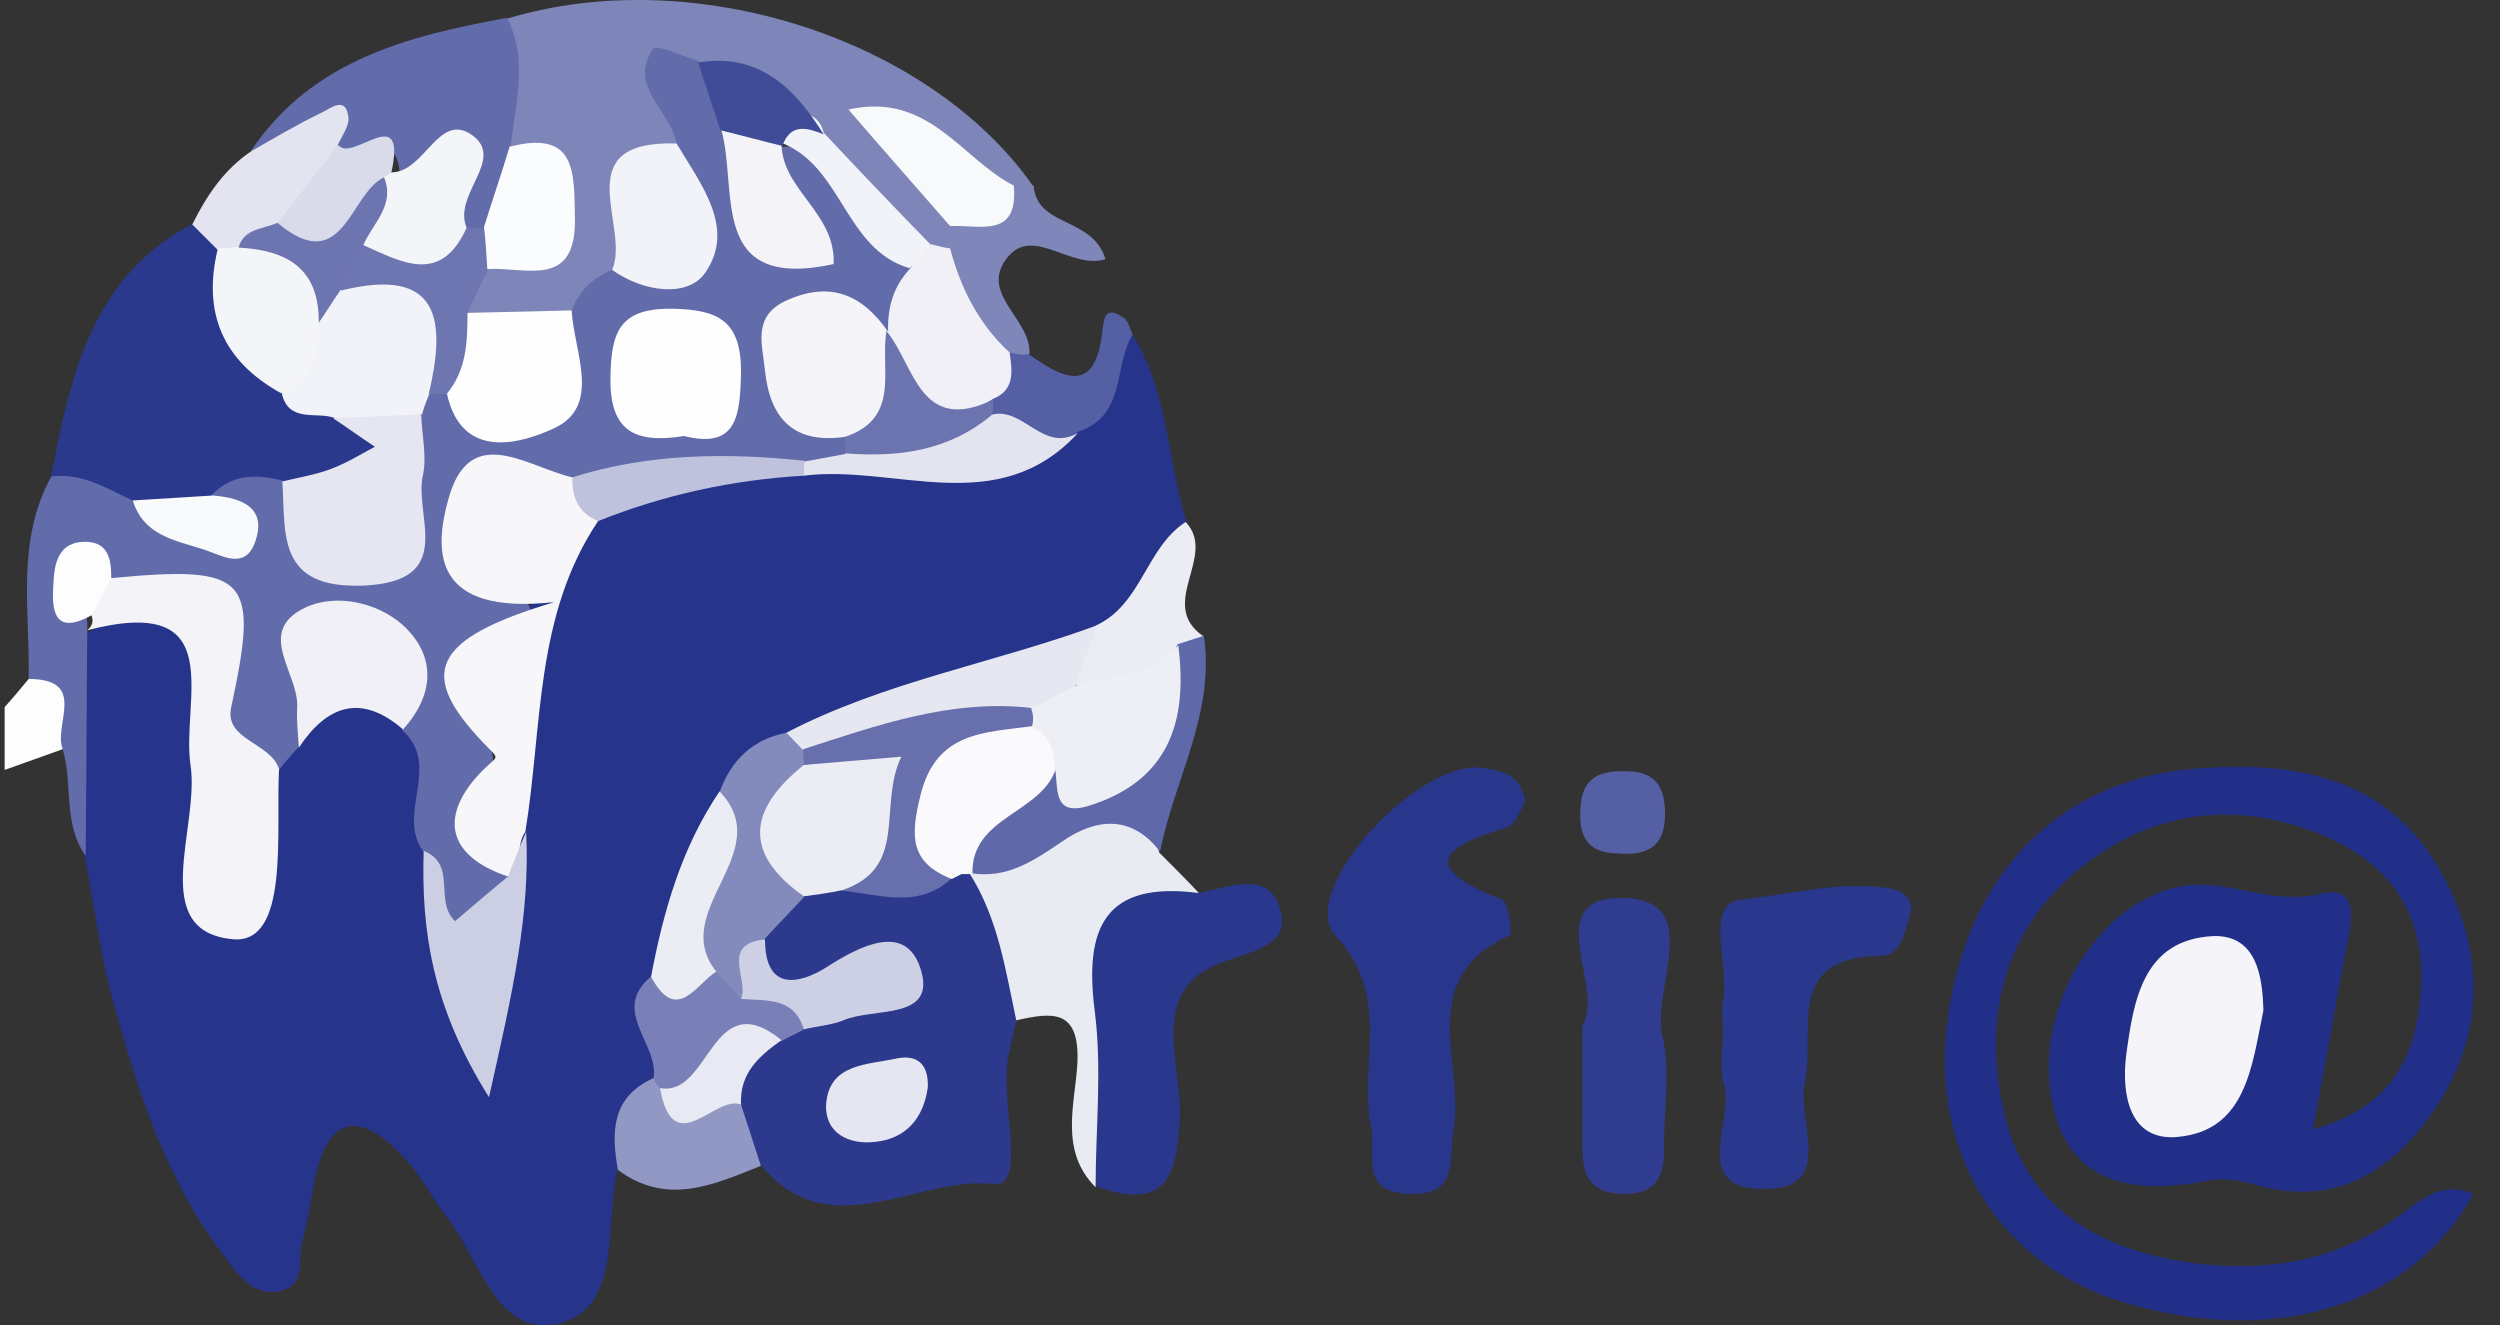 <svg width="83" height="44" viewBox="0 0 83 44" fill="none" xmlns="http://www.w3.org/2000/svg">
<rect x="0" y="0" width="83" height="44" fill="#333333" stroke="none"/>
<g id="Group 2">
<path id="Vector" d="M0.154 23.476C0.429 23.174 0.676 22.872 0.95 22.543C1.471 22.022 2.075 21.693 2.541 22.543C3.035 23.394 2.953 24.244 2.075 24.875C1.444 25.095 0.785 25.342 0.154 25.561C0.154 24.848 0.154 24.162 0.154 23.476Z" fill="#FDFDFE"/>
<path id="Vector_2" d="M37.608 11.128C38.788 13.021 38.761 15.271 39.392 17.329C38.871 18.948 38.487 20.649 36.621 21.39C33.465 22.872 29.981 23.421 26.77 24.765C25.755 25.177 24.987 25.89 24.493 26.85C23.505 28.579 22.956 30.5 22.353 32.393C21.804 33.545 22.462 34.808 22.078 35.987C21.612 36.975 21.282 38.045 20.487 38.841C20.459 38.951 20.459 39.061 20.432 39.17C20.13 40.926 20.542 43.478 18.539 43.945C16.481 44.411 15.932 41.804 14.834 40.405C14.341 39.774 13.984 39.033 13.435 38.457C12.008 36.893 10.911 36.948 10.444 39.198C10.307 39.856 10.225 40.542 10.033 41.228C9.868 41.832 10.197 42.71 9.237 42.875C8.441 43.012 7.947 42.381 7.563 41.859C5.533 39.28 4.572 36.234 3.722 33.134C3.31 31.597 3.118 30.006 2.816 28.442C2.267 26.082 2.734 23.695 2.459 21.335C4.902 19.497 6.603 20.073 7.179 22.982C7.371 23.997 7.261 25.012 7.316 26.027C7.371 27.015 7.069 28.03 7.645 29.045C8.551 28.113 8.112 26.85 8.578 25.863C8.743 25.369 9.017 24.902 9.347 24.463C10.527 22.927 11.898 22.405 13.6 23.667C15.109 24.985 14.56 26.85 14.862 28.469C15.026 30.116 14.944 31.817 15.795 33.49C16.371 31.378 16.782 29.32 16.618 27.18C16.892 23.585 16.892 19.936 19.334 16.918C21.502 15.463 23.917 14.915 26.496 14.915C29.24 14.613 32.148 15.683 34.782 14.119C36.127 13.488 36.374 11.841 37.608 11.128Z" fill="#26348B"/>
<path id="Vector_3" d="M76.791 37.497C79.617 36.701 80.276 34.835 80.385 32.695C80.495 30.363 79.343 28.689 77.23 27.784C74.322 26.521 71.468 26.878 69.026 28.854C66.447 30.966 65.816 33.902 66.556 37.03C67.297 40.103 69.684 41.475 72.675 41.914C75.172 42.271 77.559 41.887 79.645 40.378C80.413 39.802 81.072 39.198 82.114 39.637C80.084 43.369 75.447 44.768 70.398 43.204C66.419 41.969 64.142 38.347 64.636 34.067C65.184 29.21 68.23 25.945 72.73 25.534C76.16 25.232 79.343 25.753 81.126 29.101C82.608 31.872 82.471 34.671 80.55 37.222C79.206 39.006 77.422 39.994 75.09 39.39C74.431 39.225 73.91 39.061 73.142 39.225C69.904 39.829 68.258 38.649 68.038 35.878C67.791 32.695 70.261 29.402 72.977 29.375C74.322 29.348 75.584 30.034 77.038 29.677C78.245 29.375 78.108 30.39 77.944 31.268C77.559 33.216 77.23 35.219 76.791 37.497Z" fill="#212F88"/>
<path id="Vector_4" d="M2.898 20.923C2.871 23.42 2.871 25.917 2.844 28.414C2.075 27.344 2.432 26.027 2.075 24.847C1.773 24.051 2.926 22.542 0.95 22.542C1.005 20.292 0.511 17.96 1.719 15.792C2.706 14.996 3.612 15.435 4.49 15.984C5.313 16.067 6.081 18.371 6.987 16.039C7.536 15.243 8.276 15.216 9.1 15.49C9.292 15.6 9.484 15.737 9.648 15.902C10.444 16.698 10.334 18.701 12.118 18.152C13.737 17.685 13.051 16.067 13.27 14.914C13.325 14.585 13.353 14.228 13.435 13.899C13.545 13.597 13.682 13.323 13.901 13.048C14.176 12.884 14.505 12.801 14.834 12.856C17.852 14.448 18.154 12.39 18.374 10.249C18.676 9.426 19.197 8.85 20.075 8.631C23.258 8.356 23.258 8.356 21.666 4.844C21.118 3.774 20.185 2.649 21.008 1.469C21.666 0.536 22.599 1.03 23.34 1.634C23.944 2.292 24.273 3.061 24.52 3.884C24.959 5.146 24.849 6.6 26.057 7.698C26.276 6.682 25.096 5.804 25.919 4.872C28.746 4.707 29.102 7.341 30.529 8.795C30.584 9.701 30.255 10.442 29.514 10.99C28.581 11.429 27.319 10.112 26.66 11.374C25.837 12.938 27.566 13.487 28.224 14.448C28.307 14.804 28.224 15.106 28.005 15.381C27.511 15.518 26.99 15.49 26.468 15.518C23.862 15.051 21.502 16.396 18.977 16.588C17.99 16.423 16.892 15.655 16.096 16.753C15.328 17.823 16.014 18.701 16.892 19.414C17.331 19.771 17.935 20.237 17.441 20.814C15.109 23.557 16.947 26.411 17.084 29.237C16.782 30.28 16.179 31.323 15.081 31.076C13.709 30.746 14.999 29.018 14.039 28.249C13.161 27.015 14.67 25.396 13.353 24.243C13.353 23.667 13.215 23.118 13.051 22.57C12.804 21.719 12.255 21.088 11.322 21.225C10.444 21.362 10.581 22.213 10.444 22.871C10.307 23.53 10.334 24.243 9.895 24.82C9.676 25.067 9.456 25.313 9.264 25.56C7.673 25.67 6.767 24.71 7.179 23.393C8.194 20.155 6.191 19.963 3.969 19.798C3.557 19.826 2.926 19.249 2.816 20.182C2.898 20.429 2.898 20.676 2.898 20.923Z" fill="#636CAB"/>
<path id="Vector_5" d="M33.739 33.876C33.657 34.205 33.602 34.534 33.52 34.863C33.108 36.4 34.178 39.446 32.971 39.309C30.419 39.034 27.538 41.449 25.261 38.677C24.547 38.156 24.081 37.443 23.999 36.565C23.944 35.412 24.52 34.616 25.425 34.013C25.837 33.738 26.304 33.519 26.77 33.327C27.401 33.107 28.06 32.998 28.773 32.641C27.319 32.367 25.151 34.315 24.932 31.214C25.206 30.363 25.81 29.815 26.55 29.348C27.017 29.129 27.483 28.991 28.005 28.937C29.157 28.882 30.31 28.854 31.435 28.635C31.791 28.607 32.121 28.662 32.422 28.799C32.56 28.909 32.697 28.991 32.834 29.101C33.877 30.555 34.727 32.037 33.739 33.876Z" fill="#2C398D"/>
<path id="Vector_6" d="M20.322 8.96C19.663 9.235 19.197 9.674 18.977 10.332C17.989 11.155 16.919 11.265 15.767 10.689C14.971 10.03 15.438 9.427 15.849 8.851C17.303 7.945 19.142 7.122 16.919 5.146C16.041 3.665 16.398 2.128 16.837 0.619C22.983 -1.247 30.831 1.25 34.288 6.162C34.041 6.409 33.767 6.518 33.41 6.546C32.258 6.463 31.626 5.393 30.501 5.064C31.133 5.778 31.764 6.381 31.928 7.259C31.956 7.588 31.873 7.89 31.736 8.192C31.462 8.412 31.187 8.494 30.831 8.439C29.184 7.424 28.142 5.805 26.825 4.488C25.782 3.39 24.3 2.979 23.175 2.018C22.654 1.854 21.776 1.47 21.694 1.607C20.816 2.869 22.27 3.665 22.462 4.762C21.447 5.997 21.447 7.753 20.322 8.96Z" fill="#7E85B9"/>
<path id="Vector_7" d="M4.407 16.616C3.557 16.232 2.734 15.683 1.691 15.82C2.349 12.5 3.008 9.208 6.41 7.424C6.987 7.287 7.288 7.616 7.563 8.028C8.112 9.564 8.139 11.348 9.621 12.445C10.252 12.939 11.047 13.104 11.733 13.516C12.337 14.009 13.188 14.503 12.447 15.409C11.624 16.397 10.554 16.644 9.374 15.958C8.523 15.738 7.727 15.738 7.069 16.397C6.246 17.412 5.34 17.11 4.407 16.616Z" fill="#2B398D"/>
<path id="Vector_8" d="M50.642 26.604C50.505 26.823 50.313 27.399 50.011 27.482C47.569 28.195 47.349 28.881 49.874 29.869C50.093 29.951 50.203 30.994 50.12 31.049C46.938 32.503 48.639 35.302 48.255 37.524C48.09 38.512 48.447 39.692 46.8 39.637C45.072 39.582 45.703 38.292 45.511 37.387C45.099 35.302 46.252 33.161 44.331 31.049C43.014 29.594 47.157 25.094 49.297 25.506C49.874 25.616 50.45 25.671 50.642 26.604Z" fill="#28368C"/>
<path id="Vector_9" d="M57.199 34.287C57.199 33.93 57.144 33.574 57.199 33.244C57.446 32.065 56.541 30.007 57.803 29.869C59.394 29.705 61.041 29.238 62.687 29.485C63.181 29.568 63.592 29.842 63.4 30.418C63.236 30.939 63.126 31.708 62.467 31.735C59.175 31.763 60.3 34.26 59.916 35.961C59.641 37.223 60.986 39.5 58.544 39.473C56.074 39.473 57.611 37.196 57.227 35.961C57.062 35.494 57.199 34.863 57.199 34.287Z" fill="#29378C"/>
<path id="Vector_10" d="M39.803 29.649C40.791 29.457 42.108 28.881 42.492 30.143C42.877 31.351 41.724 31.543 40.627 31.927C38.075 32.832 39.227 35.247 39.172 37.03C39.09 39.061 38.733 40.213 36.401 39.39C35.715 36.866 36.072 34.232 35.77 31.652C35.413 28.524 37.938 29.375 39.803 29.649Z" fill="#29378C"/>
<path id="Vector_11" d="M39.804 29.649C36.676 29.238 35.99 30.802 36.346 33.573C36.593 35.494 36.374 37.47 36.374 39.418C35.166 38.21 35.688 36.674 35.77 35.302C35.852 33.491 34.947 33.601 33.74 33.875C33.383 32.201 33.136 30.5 32.203 29.018C33.136 27.976 34.426 27.482 35.66 26.988C37.005 26.467 38.075 26.714 38.487 28.305C38.926 28.744 39.365 29.183 39.804 29.649Z" fill="#E9EBF3"/>
<path id="Vector_12" d="M52.535 34.039C53.303 32.831 51.135 29.841 53.769 29.813C56.678 29.786 54.812 32.804 55.196 34.395C55.47 35.575 55.224 36.892 55.251 38.155C55.251 39.115 54.949 39.664 53.852 39.636C52.754 39.609 52.535 38.978 52.535 38.072C52.535 36.81 52.535 35.575 52.535 34.039Z" fill="#2F3C90"/>
<path id="Vector_13" d="M16.837 0.591C17.55 2.018 17.111 3.445 16.947 4.899C17.633 5.969 17.084 6.792 16.398 7.616C16.096 7.78 15.794 7.808 15.465 7.725C14.807 6.985 14.916 5.393 13.27 5.75C13.16 4.131 11.816 5.503 11.267 4.927C10.883 5.009 11.514 3.802 10.718 4.46C9.977 5.064 9.291 5.558 8.331 5.009C10.361 1.991 13.544 1.195 16.837 0.591Z" fill="#626CAB"/>
<path id="Vector_14" d="M38.514 28.277C37.553 27.015 36.346 27.179 35.248 27.948C34.316 28.579 33.438 29.182 32.23 28.99L32.258 29.045C31.434 26.768 33.41 26.301 34.672 25.341C38.157 26.164 37.965 23.036 39.062 21.308C39.337 21.115 39.639 21.061 39.968 21.115C40.352 23.667 38.98 25.89 38.514 28.277Z" fill="#5F68A9"/>
<path id="Vector_15" d="M24.602 36.673C24.822 37.359 25.041 38.018 25.261 38.704C23.697 39.335 22.133 40.048 20.514 38.841C20.294 37.579 20.294 36.426 21.694 35.795C21.831 35.823 21.968 35.878 22.133 35.905C22.819 36.564 23.944 35.933 24.602 36.673Z" fill="#9298C4"/>
<path id="Vector_16" d="M8.358 5.01C9.127 4.571 9.868 4.132 10.663 3.747C10.965 3.61 11.486 3.144 11.569 3.912C11.596 4.186 11.349 4.516 11.212 4.817C11.294 6.162 10.444 6.958 9.538 7.753C9.072 8.083 8.523 8.33 7.974 8.494C7.672 8.549 7.425 8.494 7.206 8.275C6.932 8 6.657 7.726 6.383 7.452C6.877 6.464 7.453 5.613 8.358 5.01Z" fill="#E3E4F0"/>
<path id="Vector_17" d="M39.941 21.117C39.666 21.199 39.364 21.309 39.09 21.391C38.349 23.174 37.06 23.339 35.468 22.626C35.084 21.665 35.688 21.172 36.401 20.76C37.91 20.047 38.047 18.181 39.364 17.33C40.435 18.455 38.404 20.047 39.941 21.117Z" fill="#EBECF4"/>
<path id="Vector_18" d="M31.544 8.274C31.544 8.027 31.544 7.78 31.571 7.506C32.093 6.765 33.026 6.71 33.684 6.161C33.904 6.161 34.096 6.161 34.315 6.161C34.425 7.561 36.263 7.176 36.703 8.603C35.578 8.96 34.343 7.533 33.492 8.493C32.422 9.728 34.26 10.579 34.178 11.759C33.876 11.951 33.574 12.006 33.218 11.951C31.983 11.018 30.611 10.14 31.544 8.274Z" fill="#7F86BA"/>
<path id="Vector_19" d="M33.52 11.705C33.739 11.759 33.931 11.787 34.151 11.759C35.248 12.528 36.346 13.159 36.593 11.046C36.648 10.58 36.675 10.113 37.306 10.552C37.471 10.662 37.498 10.909 37.608 11.101C36.95 12.144 37.416 13.817 35.77 14.339C34.837 15.244 33.959 14.778 33.081 14.229C32.834 14.009 32.697 13.708 32.642 13.378C32.669 12.692 32.971 12.144 33.52 11.705Z" fill="#555FA4"/>
<path id="Vector_20" d="M53.715 28.332C52.59 28.332 52.398 27.619 52.48 26.741C52.562 25.643 53.358 25.561 54.209 25.616C55.087 25.698 55.279 26.302 55.279 27.043C55.279 28.14 54.648 28.415 53.715 28.332Z" fill="#555FA4"/>
<path id="Vector_21" d="M16.864 29.1C14.751 28.387 14.614 27.015 16.014 25.588C16.562 25.04 16.617 25.259 16.041 24.655C13.873 22.378 14.285 21.226 18.401 19.991C14.367 20.43 14.395 18.317 14.889 16.561C15.602 13.982 17.523 15.518 19.005 15.848C19.334 16.314 19.581 16.808 19.855 17.302C17.742 20.457 18.017 24.134 17.44 27.619C17.111 28.058 17.386 28.744 16.864 29.1Z" fill="#F7F7FA"/>
<path id="Vector_22" d="M3.694 19.194C8.276 18.755 8.605 19.167 7.672 23.502C7.453 24.572 8.989 24.654 9.264 25.532C9.154 27.618 9.62 31.322 7.755 31.185C4.874 30.938 6.63 27.481 6.328 25.423C5.999 23.255 7.672 19.688 2.898 20.923C3.063 20.786 3.117 20.621 3.035 20.429C2.843 19.798 3.117 19.414 3.694 19.194Z" fill="#F3F3F8"/>
<path id="Vector_23" d="M9.922 24.82C9.895 24.381 9.84 23.915 9.867 23.475C9.922 22.351 8.468 20.979 10.114 20.183C11.13 19.689 12.502 19.991 13.352 20.732C14.477 21.747 14.45 23.036 13.38 24.216C11.98 23.009 10.855 23.421 9.922 24.82Z" fill="#F0F0F6"/>
<path id="Vector_24" d="M16.865 29.101C17.057 28.607 17.249 28.113 17.468 27.619C17.606 30.336 17.029 32.915 16.234 36.427C14.34 33.409 13.984 30.884 14.066 28.25C15.191 28.689 14.395 29.924 15.109 30.582C15.685 30.089 16.261 29.595 16.865 29.101Z" fill="#CCCEE3"/>
<path id="Vector_25" d="M36.428 20.758C36.181 21.417 35.962 22.075 35.715 22.761C35.523 23.53 34.946 23.914 34.206 24.133C31.764 24.27 29.431 25.011 27.017 25.286C26.495 25.176 25.974 25.039 26.111 24.325C29.376 22.624 32.998 22.02 36.428 20.758Z" fill="#E6E7F1"/>
<path id="Vector_26" d="M26.111 24.326C26.303 24.518 26.468 24.71 26.66 24.902C26.88 25.149 26.962 25.451 26.88 25.78C26.111 27.098 26.413 28.442 26.688 29.787C26.249 30.253 25.81 30.719 25.371 31.186C24.273 31.57 25.535 32.969 24.41 33.353C23.861 33.326 23.56 32.997 23.313 32.558C21.694 30.308 24.273 28.442 23.889 26.302C24.273 25.232 24.986 24.546 26.111 24.326Z" fill="#838ABC"/>
<path id="Vector_27" d="M23.889 26.274C25.837 28.304 22.16 30.225 23.779 32.256C23.614 32.941 23.258 33.435 22.517 33.435C21.886 33.435 21.556 33.079 21.611 32.448C22.023 30.253 22.627 28.14 23.889 26.274Z" fill="#EBECF4"/>
<path id="Vector_28" d="M32.944 13.762C33.986 13.516 34.645 15.052 35.797 14.366C33.136 17.275 29.733 15.409 26.688 15.793C26.441 15.683 26.358 15.573 26.441 15.464C26.523 15.354 26.605 15.326 26.688 15.326C27.127 15.244 27.593 15.162 28.032 15.08C29.541 14.119 31.16 13.625 32.944 13.762Z" fill="#E3E4EF"/>
<path id="Vector_29" d="M21.612 32.421C22.462 34.012 23.093 32.695 23.779 32.256C24.054 32.558 24.328 32.86 24.603 33.162C25.618 32.833 26.798 32.202 26.688 34.177C26.441 34.314 26.194 34.424 25.947 34.561C24.026 33.683 23.834 37.031 21.914 36.153C21.831 36.043 21.749 35.933 21.694 35.823C21.914 34.671 20.24 33.573 21.612 32.421Z" fill="#7980B7"/>
<path id="Vector_30" d="M26.715 15.298C26.688 15.463 26.688 15.627 26.688 15.792C24.328 15.929 22.05 16.423 19.855 17.301C19.197 17.026 18.977 16.505 19.005 15.847C21.529 15.051 24.108 15.024 26.715 15.298Z" fill="#BFC2DC"/>
<path id="Vector_31" d="M75.145 33.546C74.761 35.412 74.569 37.525 72.319 37.744C70.7 37.909 70.425 36.345 70.59 35.028C70.837 33.217 71.139 31.186 73.499 31.077C74.925 31.049 75.117 32.421 75.145 33.546Z" fill="#F5F5F9"/>
<path id="Vector_32" d="M9.374 15.985C9.923 15.847 10.499 15.765 11.048 15.545C11.542 15.353 11.981 15.079 12.447 14.832C11.981 14.53 11.542 14.201 11.075 13.899C12.008 12.939 12.996 12.994 13.984 13.789C14.011 14.475 14.176 15.161 14.039 15.792C13.737 17.137 15.191 19.305 12.063 19.442C9.182 19.552 9.484 17.741 9.374 15.985Z" fill="#E5E6F1"/>
<path id="Vector_33" d="M22.709 14.476C21.008 14.75 20.239 14.256 20.267 12.528C20.294 11.046 20.541 10.223 22.325 10.25C23.861 10.278 24.602 10.662 24.602 12.335C24.575 13.817 24.465 14.915 22.709 14.476Z" fill="#FEFEFE"/>
<path id="Vector_34" d="M28.06 14.503C26.358 14.75 25.563 13.899 25.398 12.308C25.316 11.457 24.959 10.497 26.111 9.976C27.566 9.317 28.636 9.783 29.486 11.018C29.596 11.155 29.733 11.293 29.843 11.43C30.255 13.049 30.282 14.421 28.06 14.503Z" fill="#F4F4F9"/>
<path id="Vector_35" d="M14.011 13.763C13.05 13.79 12.063 13.845 11.102 13.873C10.499 13.653 9.566 14.065 9.346 13.022C9.456 11.842 9.895 10.799 10.553 9.812C10.938 9.4 11.377 9.126 11.925 8.961C15.575 9.098 15.904 9.702 14.258 13.077C14.148 13.324 14.066 13.543 14.011 13.763Z" fill="#F2F3F8"/>
<path id="Vector_36" d="M15.52 10.388C16.673 10.361 17.825 10.333 18.977 10.306C19.06 11.705 19.993 13.489 18.374 14.229C17.413 14.668 15.328 15.382 14.834 13.05C14.45 12.034 14.944 11.211 15.52 10.388Z" fill="#FEFEFE"/>
<path id="Vector_37" d="M20.322 8.961C20.953 7.534 18.758 4.653 22.462 4.763C23.258 6.107 24.438 7.562 23.422 9.043C22.846 9.894 21.364 9.702 20.322 8.961Z" fill="#F2F3F8"/>
<path id="Vector_38" d="M33.52 11.704C33.602 12.308 33.712 12.939 32.971 13.241C30.063 15.134 30.035 12.61 29.432 10.963L29.486 11.018C29.459 10.223 29.651 9.509 30.227 8.906C30.419 8.604 30.474 8.192 30.913 8.11C31.133 8.165 31.325 8.22 31.544 8.247C31.901 9.592 32.505 10.771 33.52 11.704Z" fill="#F0F0F6"/>
<path id="Vector_39" d="M25.947 4.763C25.947 6.299 27.758 7.067 27.675 8.769C23.477 9.674 24.52 6.299 23.944 4.296C24.575 3.116 25.179 3.884 25.782 4.324C25.81 4.461 25.892 4.625 25.947 4.763Z" fill="#F4F4F8"/>
<path id="Vector_40" d="M15.52 10.387C15.52 11.347 15.493 12.28 14.834 13.076C14.642 13.076 14.423 13.076 14.23 13.103C14.807 10.661 14.642 8.823 11.322 9.646C10.993 8.905 11.377 8.439 11.898 8.027C13.078 7.615 14.313 7.753 15.493 7.561C15.685 7.561 15.904 7.561 16.096 7.561C16.563 8 16.618 8.466 16.206 8.96C15.959 9.426 15.74 9.92 15.52 10.387Z" fill="#6E76B1"/>
<path id="Vector_41" d="M29.431 10.991C30.364 12.116 30.529 14.448 32.971 13.268C32.971 13.433 32.971 13.597 32.944 13.762C31.517 14.969 29.843 15.189 28.06 15.052C28.06 14.86 28.06 14.695 28.06 14.503C29.925 13.872 29.212 12.253 29.431 10.991Z" fill="#6C74B0"/>
<path id="Vector_42" d="M30.886 8.109C30.666 8.384 30.419 8.658 30.2 8.905C28.032 8.274 27.977 5.503 25.919 4.734L25.974 4.789C25.865 4.35 26.029 3.966 26.468 3.829C26.907 3.692 27.236 3.966 27.346 4.405C28.526 5.667 29.706 6.902 30.886 8.109Z" fill="#F2F3F8"/>
<path id="Vector_43" d="M27.346 4.461C26.797 4.241 26.248 4.077 25.974 4.845C25.288 4.68 24.602 4.488 23.916 4.324C23.669 3.583 23.422 2.814 23.175 2.074C25.206 1.744 26.386 2.924 27.346 4.461Z" fill="#414C99"/>
<path id="Vector_44" d="M4.408 16.615C5.286 16.56 6.191 16.506 7.069 16.451C8.085 16.533 8.908 16.89 8.441 18.07C8.085 18.92 7.344 18.426 6.74 18.234C5.78 17.932 4.764 17.768 4.408 16.615Z" fill="#F9FAFC"/>
<path id="Vector_45" d="M3.694 19.195C3.474 19.607 3.255 20.018 3.035 20.43C1.746 21.143 1.718 20.183 1.773 19.387C1.8 18.756 1.91 17.961 2.871 17.988C3.611 18.015 3.694 18.592 3.694 19.195Z" fill="#FDFDFE"/>
<path id="Vector_46" d="M26.687 29.758C24.629 28.304 24.876 26.85 26.687 25.395C27.922 25.341 29.541 23.255 30.282 25.588C30.83 27.289 30.364 29.237 27.895 29.566C27.51 29.648 27.099 29.703 26.687 29.758Z" fill="#EBECF4"/>
<path id="Vector_47" d="M27.922 29.567C30.2 28.826 29.13 26.768 29.925 25.122C28.636 25.232 27.648 25.314 26.688 25.396C26.688 25.232 26.66 25.04 26.66 24.875C29.13 24.079 31.572 23.201 34.233 23.503C34.425 23.64 34.508 23.832 34.48 24.025C34.453 24.217 34.425 24.326 34.37 24.326C32.395 25.342 30.721 26.549 31.572 29.183C30.447 30.198 29.157 29.677 27.922 29.567Z" fill="#676FAD"/>
<path id="Vector_48" d="M31.599 29.183C30.2 28.634 30.227 27.756 30.557 26.412C31.078 24.271 32.697 24.326 34.288 24.107C35.578 24.024 35.413 24.71 35.057 25.506C34.59 27.015 32.23 27.098 32.285 29.018H31.929L31.599 29.183Z" fill="#FAFAFC"/>
<path id="Vector_49" d="M26.688 34.176C26.358 33.078 25.426 33.243 24.602 33.161C24.877 32.502 23.889 31.35 25.398 31.185C25.398 32.941 26.551 32.667 27.429 32.118C28.581 31.377 30.063 30.636 30.557 32.145C31.133 33.901 28.993 33.435 28.005 33.874C27.593 34.039 27.127 34.066 26.688 34.176Z" fill="#CDCFE4"/>
<path id="Vector_50" d="M30.803 36.097C30.666 37.112 30.09 37.798 29.075 37.908C28.197 38.018 27.373 37.634 27.428 36.646C27.538 35.301 28.8 35.356 29.788 35.137C30.502 35 30.831 35.384 30.803 36.097Z" fill="#E5E6F1"/>
<path id="Vector_51" d="M21.913 36.125C23.587 36.427 23.614 32.64 25.947 34.533C25.206 35.055 24.547 35.631 24.602 36.674C23.752 36.317 22.352 38.594 21.913 36.125Z" fill="#E8E9F3"/>
<path id="Vector_52" d="M33.657 6.161C33.821 7.945 32.504 7.451 31.544 7.506C30.446 6.244 29.349 5.009 28.169 3.637C30.831 3.033 31.928 5.283 33.657 6.161Z" fill="#F8F9FB"/>
<path id="Vector_53" d="M16.179 8.933C16.151 8.467 16.124 8 16.069 7.534C16.343 6.656 16.645 5.778 16.919 4.872C19.142 4.296 19.06 5.723 19.087 7.232C19.142 9.619 17.441 8.851 16.179 8.933Z" fill="#FBFCFD"/>
<path id="Vector_54" d="M10.581 10.716C10.691 11.786 10.334 12.582 9.319 13.049C7.398 11.978 6.712 10.387 7.234 8.247C7.453 8.247 7.7 8.219 7.919 8.192C9.895 7.917 11.377 8.109 10.581 10.716Z" fill="#F4F5F9"/>
<path id="Vector_55" d="M15.492 7.561C14.642 9.454 13.352 8.714 12.062 8.137C11.596 7.397 11.953 6.765 12.254 6.107C12.419 5.86 12.666 5.723 12.968 5.723C14.12 5.75 14.559 3.637 15.712 4.515C16.754 5.311 15.026 6.464 15.492 7.561Z" fill="#F4F5F9"/>
<path id="Vector_56" d="M12.995 5.722L12.749 5.887C11.678 6.628 11.898 10.387 9.209 7.396C9.895 6.545 10.553 5.667 11.239 4.817C11.678 5.42 13.517 3.308 12.995 5.722Z" fill="#D9DAEA"/>
<path id="Vector_57" d="M35.029 25.533C35.001 24.93 34.864 24.408 34.26 24.134C34.315 23.914 34.315 23.722 34.233 23.53C34.727 23.283 35.221 23.009 35.715 22.762C36.867 22.378 38.212 22.46 39.117 21.418C39.446 23.942 38.815 25.945 36.099 26.768C34.946 27.097 35.138 26.164 35.029 25.533Z" fill="#EEEFF5"/>
<path id="Vector_58" d="M9.209 7.396C11.404 9.235 11.596 6.436 12.749 5.887C13.133 6.82 12.364 7.424 12.063 8.137C11.816 8.631 11.541 9.152 11.294 9.646C11.047 10.003 10.828 10.36 10.581 10.716C10.608 8.905 9.511 8.302 7.919 8.22C8.111 7.561 8.743 7.616 9.209 7.396Z" fill="#6D75B1"/>
</g>
</svg>
